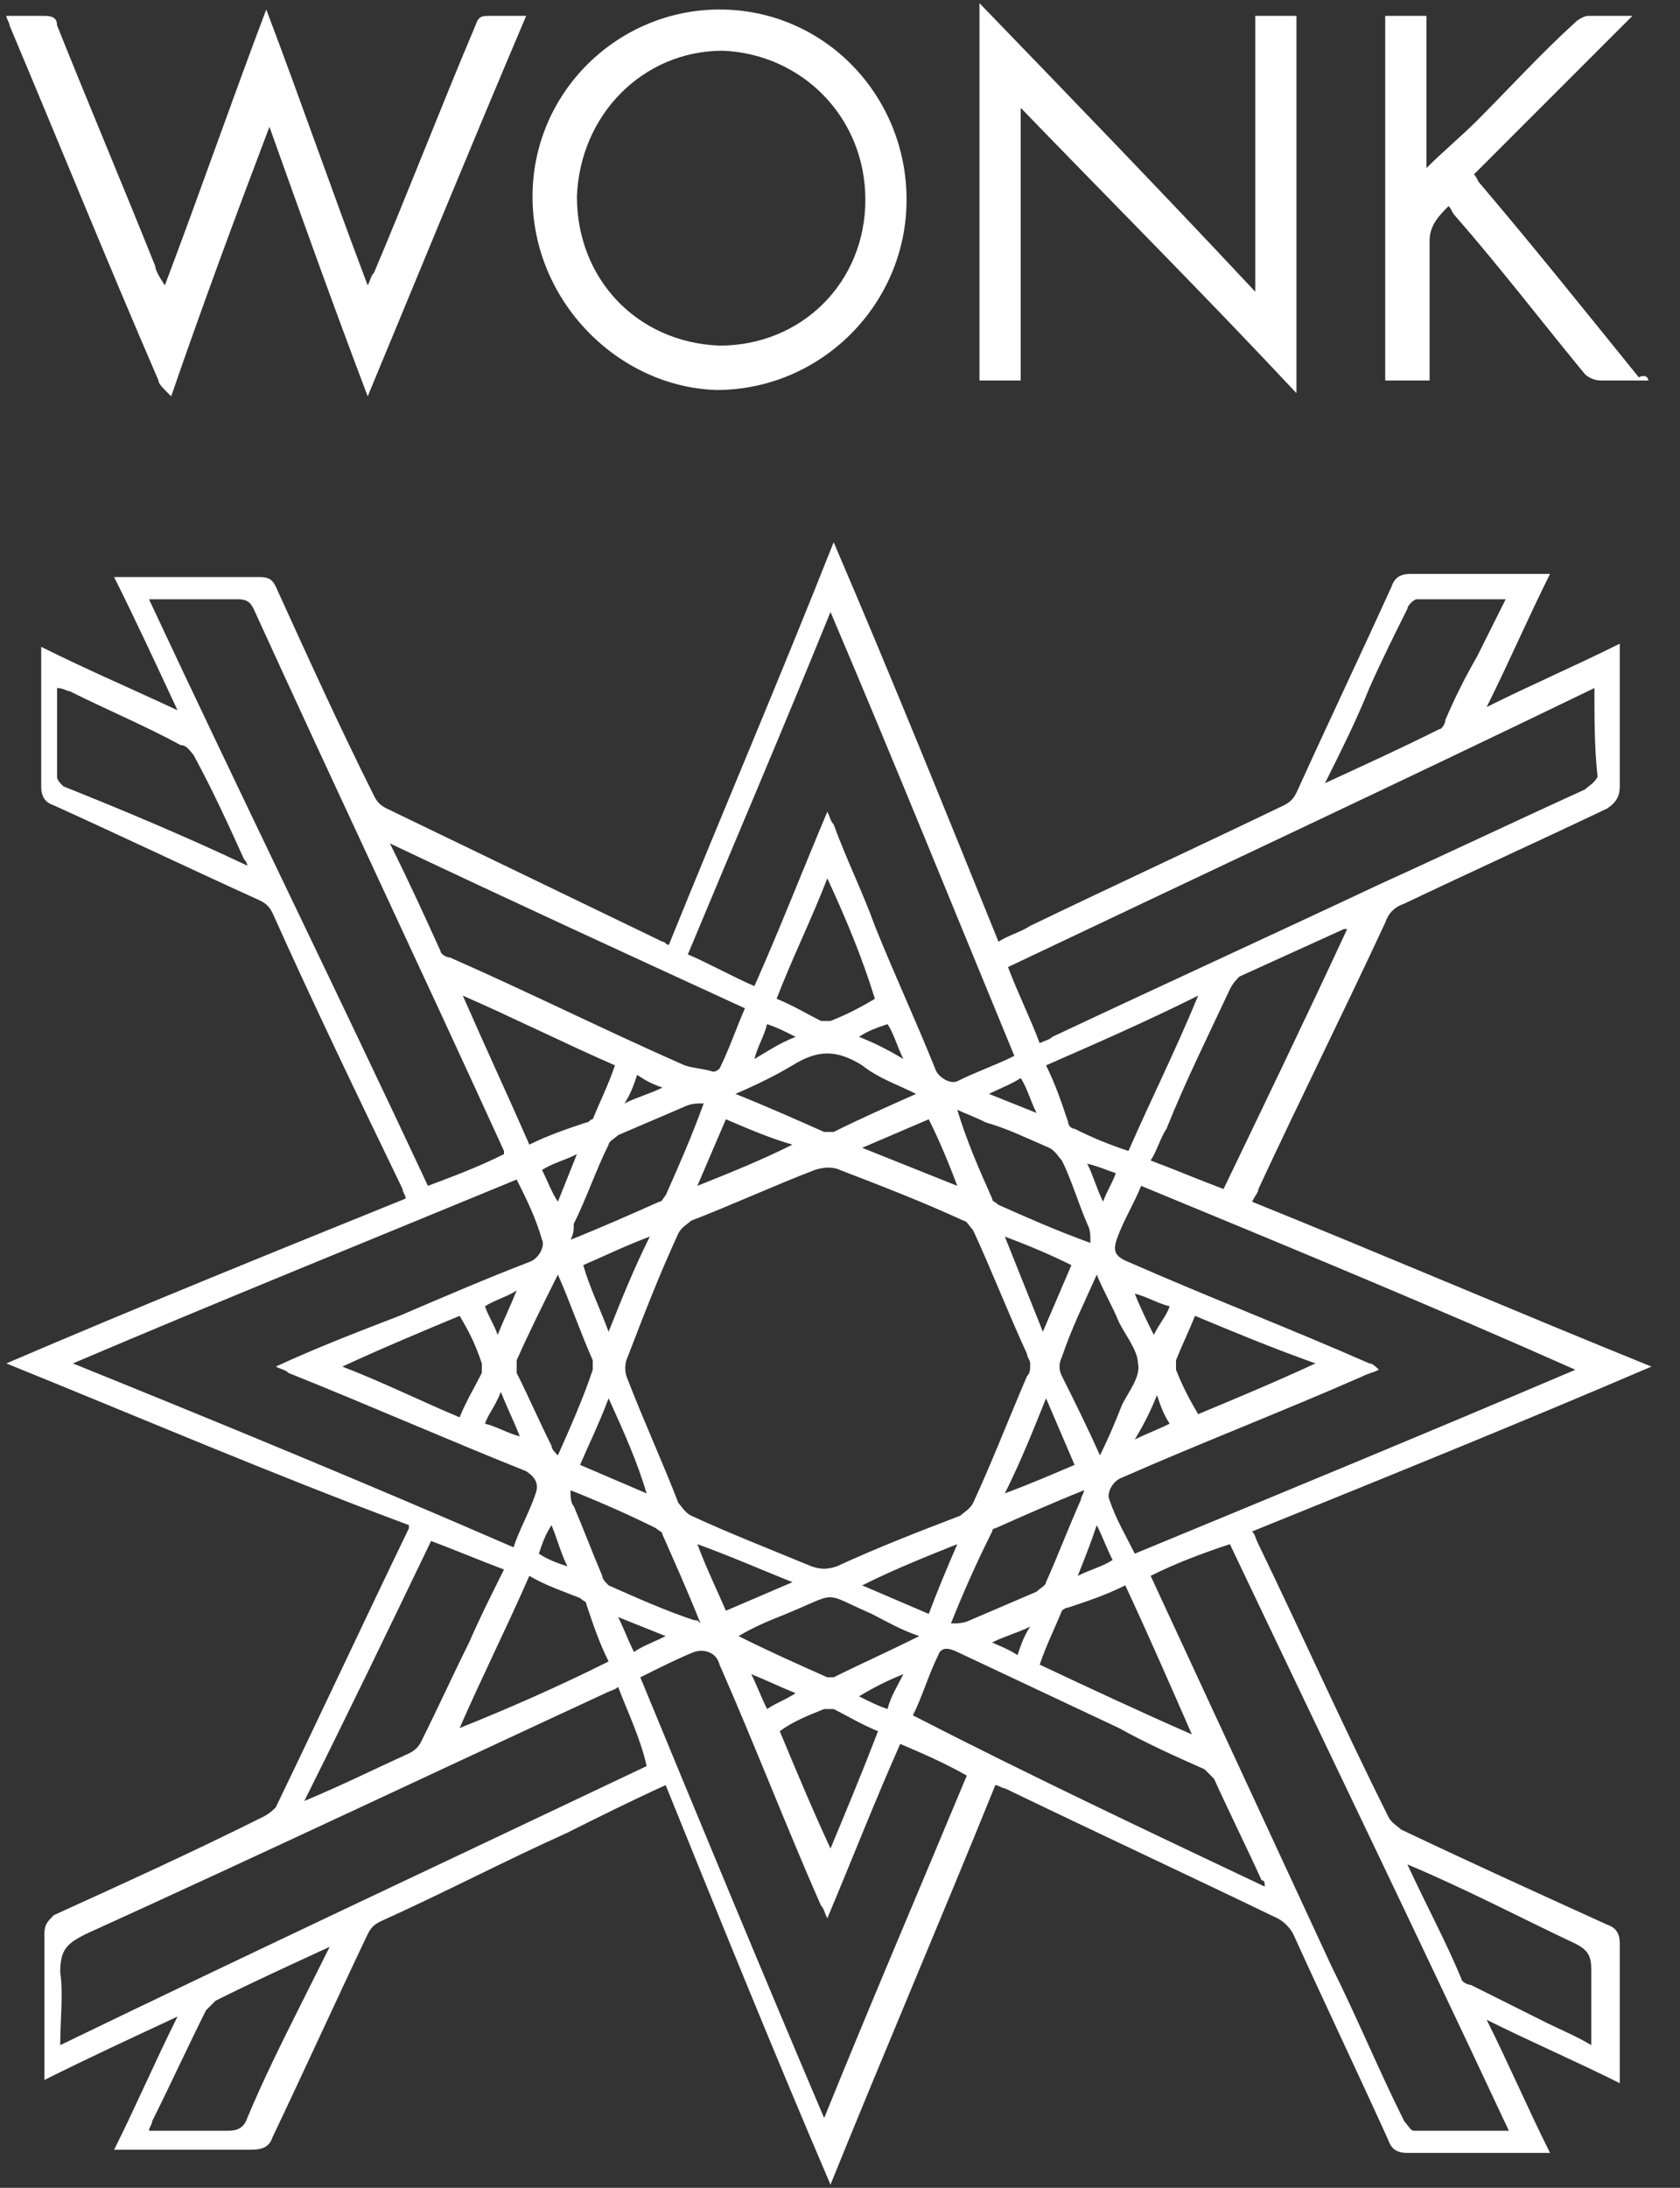 <?xml version="1.0" encoding="utf-8"?>
<!-- Generator: Adobe Illustrator 28.3.0, SVG Export Plug-In . SVG Version: 6.00 Build 0)  -->
<svg version="1.1" id="レイヤー_1" xmlns="http://www.w3.org/2000/svg" xmlns:xlink="http://www.w3.org/1999/xlink" x="0px"
	 y="0px" viewBox="0 0 53 69" style="enable-background:new 0 0 53 69;" xml:space="preserve">
<rect x="0" y="0" width="53" height="69" fill="#333333" stroke="none"/>
<style type="text/css">
	.st0{fill:#FFFFFF;}
</style>
<path class="st0" d="M0.2,0.5c0.4,0,0.8,0,1.2,0c0.3,0,0.4,0.1,0.4,0.3c1,2.5,2.1,5.1,3.1,7.6C4.9,8.5,5,8.7,5.2,9
	c1.1-2.9,2.1-5.8,3.2-8.7c1.1,2.9,2.1,5.8,3.2,8.7c0.1-0.2,0.1-0.3,0.2-0.4c1.1-2.6,2.1-5.2,3.2-7.8c0.1-0.3,0.2-0.3,0.5-0.3
	c0.3,0,0.7,0,1.1,0c-1.7,4-3.3,7.9-5,12c-1.1-2.9-2.1-5.7-3.1-8.5c-1.1,2.9-2.1,5.6-3.1,8.5C5.1,12.2,5,12.1,5,12
	C3.4,8.3,1.9,4.6,0.3,0.8C0.3,0.7,0.2,0.6,0.2,0.5L0.2,0.5z"/>
<path class="st0" d="M52,12c-0.5,0-1,0-1.5,0c-0.2,0-0.4-0.1-0.5-0.2c-1.4-1.7-2.7-3.4-4.1-5c-0.1-0.1-0.1-0.2-0.2-0.3
	c-0.3,0.3-0.6,0.6-0.6,1.1c0,1.3,0,2.7,0,4c0,0.1,0,0.2,0,0.4h-1.4V0.5h1.3v4.8c0.5-0.5,1.1-1,1.6-1.5c1-1,2-2.1,3.1-3.1
	c0.1-0.1,0.3-0.2,0.4-0.2c0.5,0,0.9,0,1.4,0c-1.7,1.7-3.3,3.3-5,5c0.1,0.1,0.1,0.2,0.2,0.3c1.7,2,3.3,4,5,6.1
	C51.9,11.8,52,11.9,52,12L52,12L52,12z"/>
<path class="st0" d="M0.2,43c4.2-1.8,8.4-3.5,12.6-5.2c0-0.1-0.1-0.2-0.1-0.3c-1.4-2.9-2.8-5.8-4.1-8.7c-0.1-0.2-0.2-0.3-0.4-0.4
	c-2.2-1-4.3-2-6.5-3c-0.3-0.1-0.4-0.3-0.4-0.6c0-1.4,0-2.9,0-4.4c1.4,0.7,2.8,1.3,4.3,2c-0.7-1.5-1.3-2.8-2-4.2c0.1,0,0.2,0,0.3,0
	c1.4,0,2.9,0,4.3,0c0.3,0,0.4,0.1,0.5,0.3c1,2.2,2,4.4,3.1,6.6c0.1,0.2,0.2,0.3,0.4,0.4c2.9,1.4,5.8,2.8,8.7,4.2
	c0.1,0,0.1,0.1,0.2,0.1c1.7-4.2,3.5-8.4,5.2-12.7c1.8,4.2,3.5,8.4,5.2,12.6c0.3-0.2,0.7-0.3,1-0.5c2.7-1.3,5.3-2.5,8-3.8
	c0.2-0.1,0.3-0.2,0.4-0.4c1-2.2,2-4.3,3-6.5c0.1-0.3,0.3-0.4,0.6-0.4c1.3,0,2.7,0,4,0h0.4c-0.7,1.4-1.3,2.8-2,4.2
	c1.4-0.7,2.8-1.3,4.2-2c0,0.1,0,0.3,0,0.4c0,1.4,0,2.7,0,4.1c0,0.3-0.1,0.5-0.4,0.7c-2.1,1-4.3,2-6.4,3c-0.3,0.1-0.5,0.3-0.6,0.6
	c-1.3,2.8-2.7,5.6-4,8.4c0,0.1-0.1,0.2-0.2,0.4c4.2,1.7,8.4,3.5,12.6,5.2c-4.2,1.8-8.4,3.5-12.6,5.2c0.1,0.1,0.1,0.2,0.2,0.4
	c1.4,2.9,2.7,5.8,4.1,8.6c0.1,0.2,0.3,0.3,0.4,0.4c2.1,1,4.3,2,6.5,3c0.3,0.1,0.4,0.3,0.4,0.6c0,1.3,0,2.7,0,4v0.4
	c-1.4-0.7-2.8-1.3-4.2-2c0.7,1.4,1.3,2.8,2,4.2c-0.1,0-0.2,0-0.3,0c-1.4,0-2.8,0-4.2,0c-0.3,0-0.5-0.1-0.6-0.4c-1-2.2-2-4.3-3-6.5
	c-0.1-0.2-0.3-0.4-0.5-0.5c-2.9-1.4-5.7-2.7-8.6-4.1c-0.1,0-0.2-0.1-0.3-0.1c-1.7,4.2-3.5,8.4-5.2,12.6c-1.8-4.2-3.5-8.4-5.2-12.6
	c-1.1,0.5-2.1,1-3.1,1.5c-2,0.9-3.9,1.9-5.9,2.8c-0.2,0.1-0.3,0.2-0.4,0.4c-1,2.1-2,4.3-3,6.4c-0.1,0.3-0.3,0.4-0.7,0.4
	c-1.4,0-2.8,0-4.3,0c0.7-1.4,1.3-2.8,2-4.2c-1.5,0.7-2.8,1.3-4.2,2c0-0.1,0-0.2,0-0.3c0-1.4,0-2.9,0-4.3c0-0.3,0.1-0.4,0.3-0.6
	c2.2-1,4.4-2,6.6-3.1c0.2-0.1,0.3-0.2,0.4-0.3c1.4-2.9,2.8-5.9,4.2-8.8c0,0,0-0.1,0-0.1C8.6,46.5,4.4,44.7,0.2,43L0.2,43z M32.5,43
	c0-0.1-0.1-0.2-0.1-0.3c-0.6-1.3-1.1-2.6-1.7-3.9c-0.1-0.1-0.2-0.3-0.3-0.3c-1.3-0.6-2.6-1.1-3.9-1.6c-0.2-0.1-0.5-0.1-0.8,0
	c-1.3,0.5-2.6,1.1-3.9,1.6c-0.1,0.1-0.3,0.2-0.4,0.4c-0.6,1.3-1.1,2.6-1.6,3.9c-0.1,0.2-0.1,0.5,0,0.7c0.5,1.3,1.1,2.6,1.6,3.9
	c0.1,0.1,0.2,0.3,0.4,0.4c1.3,0.6,2.6,1.1,3.8,1.6c0.3,0.1,0.5,0.1,0.8,0c1.3-0.6,2.6-1.1,3.9-1.6c0.1-0.1,0.3-0.2,0.4-0.4
	c0.6-1.3,1.1-2.6,1.7-4C32.5,43.3,32.5,43.2,32.5,43L32.5,43z M16.3,37.2C11.7,39.1,7,41,2.3,43c4.7,1.9,9.3,3.8,13.9,5.8
	c0.2-0.6,0.5-1.1,0.7-1.7c0.1-0.3,0-0.5-0.3-0.7c-2.5-1-5-2.1-7.5-3.1c-0.1-0.1-0.2-0.1-0.4-0.2c1.3-0.6,2.6-1.1,3.9-1.6
	c1.4-0.6,2.8-1.2,4.1-1.7c0.3-0.1,0.5-0.5,0.4-0.7C16.9,38.4,16.6,37.8,16.3,37.2L16.3,37.2z M36,37.4c-0.2,0.5-0.5,1-0.7,1.5
	c-0.2,0.5-0.2,0.7,0.3,0.9c2.5,1.1,5.1,2.1,7.6,3.2c0.1,0,0.2,0.1,0.3,0.2c-0.2,0.1-0.3,0.1-0.5,0.2c-2.5,1.1-5.1,2.1-7.6,3.2
	c-0.3,0.1-0.5,0.5-0.4,0.7c0.2,0.6,0.5,1.1,0.8,1.7c4.6-1.9,9.2-3.8,13.9-5.8C45.2,41.2,40.6,39.3,36,37.4z M19.5,53.2
	c-0.1,0.1-0.2,0.1-0.4,0.2C13.7,55.9,8.2,58.5,2.7,61c-0.6,0.3-0.8,0.5-0.8,1.2c0.1,0.7,0,1.5,0,2.3c6.2-3,12.4-5.9,18.5-8.8
	C20.2,54.8,19.8,54,19.5,53.2z M36.3,49.7c1.9,4.1,3.8,8.2,5.7,12.3c0.8,1.6,1.5,3.3,2.3,4.9c0.1,0.1,0.2,0.3,0.3,0.3c1,0,1.9,0,3,0
	c-2.9-6.2-5.9-12.4-8.8-18.5C37.9,49,37.1,49.3,36.3,49.7z M15.9,36.4c0-0.1,0-0.1,0-0.1c-2.6-5.7-5.3-11.4-7.9-17.1
	c-0.1-0.2-0.2-0.3-0.5-0.3c-0.8,0-1.6,0-2.4,0c-0.1,0-0.2,0-0.4,0c2.9,6.2,5.9,12.3,8.8,18.5C14.3,37.1,15.1,36.8,15.9,36.4
	L15.9,36.4z M50.3,21.7c-6.2,3-12.4,5.9-18.5,8.8c0.3,0.8,0.7,1.6,1,2.4c0.2-0.1,0.3-0.1,0.4-0.2c3.4-1.6,6.9-3.2,10.3-4.8
	c2.2-1,4.3-2,6.5-3c0.1-0.1,0.3-0.2,0.4-0.4C50.3,23.6,50.3,22.7,50.3,21.7L50.3,21.7z M26.1,25.6c0.1,0.2,0.1,0.3,0.2,0.4
	c0.4,1.1,0.9,2.1,1.3,3.2c0.6,1.5,1.3,3,1.9,4.5c0.1,0.3,0.5,0.5,0.7,0.4c0.6-0.3,1.2-0.5,1.8-0.8c-1.9-4.6-3.8-9.3-5.8-14
	c-1.5,3.7-3,7.2-4.5,10.8c0.7,0.3,1.4,0.7,2.1,1C24.6,29.3,25.3,27.5,26.1,25.6L26.1,25.6z M28.4,55c-0.8,1.8-1.5,3.6-2.3,5.5
	c-0.1-0.2-0.1-0.3-0.2-0.4c-1.1-2.5-2.1-5.1-3.2-7.6c-0.1-0.4-0.5-0.5-0.8-0.4c-0.5,0.2-1.1,0.5-1.7,0.8c1.9,4.6,3.8,9.2,5.8,13.9
	c1.5-3.7,3-7.2,4.5-10.8C29.8,55.6,29.1,55.3,28.4,55L28.4,55z M39.9,59.5c0-0.1,0-0.2-0.1-0.2c-0.5-1.1-1-2.1-1.5-3.2
	c-0.1-0.1-0.2-0.2-0.3-0.3c-0.9-0.4-1.8-0.8-2.7-1.3c-1.7-0.8-3.4-1.6-5.1-2.4c-0.2-0.1-0.5-0.2-0.6,0.1c-0.3,0.6-0.5,1.3-0.8,1.9
	C32.5,56,36.1,57.7,39.9,59.5L39.9,59.5z M12.3,26.6c0.6,1.2,1.1,2.3,1.6,3.4c0,0.1,0.2,0.2,0.3,0.2c2.5,1.1,4.9,2.3,7.4,3.4
	c0.3,0.1,0.6,0.1,0.9,0.2c0.1,0,0.2-0.1,0.2-0.1c0.3-0.6,0.5-1.2,0.8-1.9C19.8,30.1,16.1,28.4,12.3,26.6z M42.5,29.3
	c-0.1,0-0.1,0-0.1,0c-1.1,0.5-2.2,1-3.3,1.5c-0.1,0.1-0.2,0.2-0.3,0.4c-0.7,1.5-1.4,2.9-2,4.4c-0.2,0.3-0.3,0.7-0.5,1
	c0.8,0.3,1.5,0.6,2.3,0.9C39.9,34.8,41.2,32.1,42.5,29.3L42.5,29.3z M9.6,56.8c1.2-0.5,2.2-1,3.3-1.5c0.2-0.1,0.3-0.2,0.4-0.4
	c0.5-1,1-2.1,1.5-3.1c0.3-0.7,0.7-1.5,1.1-2.3c-0.8-0.3-1.5-0.6-2.3-0.9C12.3,51.3,11,54,9.6,56.8L9.6,56.8z M7.8,27.3
	c0-0.1-0.1-0.2-0.1-0.2c-0.5-1.1-1-2.2-1.6-3.3c-0.1-0.1-0.2-0.3-0.4-0.3c-1.1-0.6-2.3-1.1-3.5-1.7c-0.1,0-0.2-0.1-0.4-0.1
	c0,1,0,1.9,0,2.8c0,0.1,0.1,0.2,0.2,0.3C4,25.6,5.9,26.4,7.8,27.3L7.8,27.3z M41.8,24.7c1.3-0.6,2.4-1.1,3.6-1.7
	c0.1,0,0.2-0.2,0.2-0.3c0.3-0.7,0.6-1.3,1-2c0.3-0.6,0.6-1.2,0.9-1.8c-1,0-1.9,0-2.8,0c-0.1,0-0.3,0.2-0.3,0.3
	c-0.4,0.8-0.8,1.6-1.2,2.5C42.8,22.7,42.3,23.7,41.8,24.7L41.8,24.7z M10.4,61.4C9.1,62,8,62.5,6.8,63.1c-0.1,0.1-0.2,0.2-0.3,0.3
	c-0.6,1.2-1.1,2.3-1.7,3.5c0,0.1-0.1,0.2-0.1,0.3c0.9,0,1.7,0,2.5,0c0.3,0,0.5-0.1,0.6-0.4c0.5-1.2,1.1-2.4,1.7-3.6
	C9.8,62.6,10.1,62,10.4,61.4L10.4,61.4z M44.4,58.8c0.6,1.3,1.2,2.4,1.7,3.6c0,0.1,0.2,0.2,0.3,0.2c0.8,0.4,1.6,0.8,2.4,1.2
	c0.4,0.2,0.9,0.4,1.4,0.7c0-0.8,0-1.6,0-2.4c0-0.4-0.1-0.6-0.5-0.8C48,60.5,46.3,59.6,44.4,58.8L44.4,58.8z M37.6,54.7
	C37.6,54.7,37.6,54.7,37.6,54.7c-0.7-1.6-1.4-3.2-2.1-4.7c-0.6,0.3-1.2,0.5-1.8,0.7c-0.1,0-0.2,0.1-0.2,0.1
	c-0.2,0.5-0.5,1.1-0.7,1.7C34.5,53.3,36,54,37.6,54.7z M19.2,52.4c-0.3-0.6-0.5-1.2-0.7-1.8c0-0.1-0.1-0.1-0.2-0.2
	c-0.5-0.2-1.1-0.4-1.6-0.7c-0.7,1.6-1.5,3.2-2.2,4.8C16,53.9,17.6,53.2,19.2,52.4L19.2,52.4z M35.6,36.3c0.7-1.6,1.5-3.2,2.2-4.9
	c-1.6,0.8-3.2,1.5-4.8,2.2c0.3,0.6,0.5,1.2,0.7,1.8c0,0.1,0.1,0.2,0.2,0.2C34.5,35.9,35,36.1,35.6,36.3L35.6,36.3z M16.7,36.1
	c0.6-0.3,1.2-0.5,1.8-0.7c0.1,0,0.1-0.1,0.2-0.1c0.2-0.5,0.5-1.1,0.7-1.7c-1.6-0.7-3.2-1.5-4.8-2.2C15.3,33,16,34.5,16.7,36.1z
	 M30,51.2c0.2,0,0.4,0,0.6-0.1c0.7-0.3,1.4-0.6,2.1-0.9c0.1-0.1,0.3-0.2,0.3-0.3c0.4-0.9,0.7-1.7,1.1-2.6c0-0.1,0.1-0.2,0.1-0.3
	c-1,0.4-1.9,0.8-2.8,1.2c-0.1,0-0.1,0.1-0.1,0.1C30.8,49.3,30.4,50.2,30,51.2z M18,47c0,0.2,0,0.4,0.1,0.5c0.3,0.7,0.6,1.5,0.9,2.2
	c0,0.1,0.1,0.2,0.2,0.3c0.9,0.4,1.8,0.8,2.7,1.1c0.1,0,0.1,0,0.2,0.1c-0.4-1-0.8-1.9-1.2-2.8c0-0.1-0.1-0.1-0.2-0.2
	C19.9,47.8,19,47.4,18,47L18,47z M18,39.1c1-0.4,1.9-0.8,2.8-1.2c0.1,0,0.1-0.1,0.2-0.2c0.4-0.9,0.8-1.8,1.2-2.9
	c-0.2,0-0.4,0-0.6,0.1c-0.7,0.3-1.4,0.6-2.1,0.9c-0.1,0.1-0.3,0.2-0.3,0.3c-0.4,0.8-0.7,1.7-1.1,2.5C18.1,38.8,18.1,38.9,18,39.1
	L18,39.1z M30.2,35L30.2,35c0.3,1,0.7,1.9,1.1,2.8c0,0.1,0.1,0.1,0.2,0.2c0.9,0.4,1.8,0.8,2.9,1.2c0-0.3,0-0.4-0.1-0.6
	c-0.3-0.7-0.5-1.4-0.8-2c-0.1-0.1-0.2-0.3-0.4-0.4c-0.7-0.3-1.3-0.6-2-0.8C30.7,35.2,30.4,35.1,30.2,35L30.2,35z M34.7,45.9
	c0.3-0.6,0.5-1.1,0.7-1.6c0.2-0.4,0.6-0.9,0.5-1.3c0-0.4-0.4-0.9-0.6-1.3c-0.2-0.5-0.5-1-0.7-1.5c-0.4,0.9-0.8,1.7-1.1,2.6
	c-0.1,0.2-0.1,0.4,0,0.6C33.9,44.2,34.3,45,34.7,45.9L34.7,45.9z M29,51.6c-0.6-0.2-1.1-0.5-1.5-0.7c-1.6-0.7-1-0.7-2.7,0
	c-0.5,0.2-1,0.4-1.5,0.7c1,0.5,1.9,0.9,2.8,1.3c0.1,0,0.2,0,0.2,0C27.1,52.5,28,52.1,29,51.6L29,51.6z M17.6,40.2
	c-0.5,1-0.9,1.8-1.3,2.7c0,0.1,0,0.3,0,0.4c0.4,0.8,0.7,1.5,1.1,2.3c0,0.1,0.1,0.2,0.2,0.3c0.4-0.9,0.8-1.8,1.1-2.7
	c0-0.1,0-0.2,0-0.3C18.3,42,18,41.1,17.6,40.2L17.6,40.2z M28.9,34.5C28.9,34.5,28.9,34.5,28.9,34.5c-0.6-0.3-1.2-0.5-1.7-0.9
	c-0.8-0.5-1.4-0.5-2.2,0c-0.5,0.3-1.1,0.6-1.8,0.9c1,0.4,1.9,0.8,2.8,1.2c0.1,0,0.2,0,0.3,0C27.1,35.3,28,34.9,28.9,34.5z
	 M26.1,27.7c-0.5,1.3-1.1,2.5-1.6,3.8c0.5,0.2,1,0.5,1.4,0.7c0.1,0,0.2,0,0.3,0c0.5-0.2,0.9-0.4,1.4-0.7
	C27.2,30.2,26.7,29,26.1,27.7z M14.5,41.5c-1.2,0.5-2.4,1-3.7,1.6c1.3,0.5,2.5,1.1,3.7,1.6c0.2-0.5,0.5-1,0.7-1.4c0-0.1,0-0.2,0-0.3
	C15,42.4,14.8,42,14.5,41.5z M27.7,54.6c-0.5-0.2-1-0.5-1.4-0.7c-0.1,0-0.2,0-0.3,0c-0.5,0.2-1,0.4-1.4,0.7c0.5,1.2,1,2.4,1.6,3.7
	C26.7,57.1,27.2,55.9,27.7,54.6L27.7,54.6z M37.7,41.5c-0.2,0.5-0.4,0.9-0.6,1.4c0,0.1,0,0.2,0,0.3c0.2,0.5,0.4,0.9,0.7,1.4
	c1.2-0.5,2.4-1,3.7-1.6C40.1,42.5,38.9,42,37.7,41.5L37.7,41.5z M30.2,37.4c-0.3-0.8-0.6-1.5-0.9-2.1c-0.7,0.3-1.4,0.6-2.1,0.9
	C28.2,36.6,29.2,37,30.2,37.4z M19.2,44.1c-0.3,0.8-0.6,1.4-0.9,2.1c0.7,0.3,1.4,0.6,2.1,0.9C20.1,46.1,19.7,45.2,19.2,44.1z
	 M30.2,48.7c-1,0.4-2,0.8-3,1.3c0.7,0.3,1.4,0.6,2.1,0.9C29.6,50.1,29.9,49.4,30.2,48.7L30.2,48.7z M33.9,46.2
	c-0.3-0.7-0.6-1.4-0.9-2.1c-0.4,1-0.8,2-1.3,3C32.5,46.8,33.2,46.5,33.9,46.2z M22.9,35.3c-0.3,0.7-0.6,1.4-0.9,2.1
	c1-0.4,2-0.8,3-1.3C24.3,35.9,23.6,35.6,22.9,35.3z M19.2,42c0.4-1,0.8-2,1.3-3c-0.8,0.3-1.4,0.6-2.1,0.9
	C18.6,40.6,18.9,41.2,19.2,42L19.2,42z M25,49.9c-1-0.4-1.9-0.8-3-1.2c0.3,0.8,0.6,1.4,0.9,2.1C23.6,50.5,24.3,50.2,25,49.9z
	 M31.7,39c0.4,1,0.8,2,1.2,3c0.3-0.7,0.6-1.4,0.9-2.1C33.2,39.6,32.5,39.3,31.7,39z M31.2,34.5c0.5,0.2,1,0.4,1.5,0.6
	c-0.2-0.4-0.3-0.8-0.5-1.1C31.9,34.2,31.6,34.3,31.2,34.5z M34,49.7c0.4-0.2,0.8-0.3,1.1-0.5c-0.2-0.4-0.3-0.7-0.5-1.1
	C34.4,48.7,34.2,49.2,34,49.7L34,49.7z M18.2,36.4c-0.4,0.2-0.8,0.3-1.1,0.5c0.2,0.4,0.3,0.7,0.5,1C17.8,37.4,18,36.9,18.2,36.4z
	 M21,51.6c-0.5-0.2-1-0.4-1.5-0.6c0.2,0.4,0.3,0.7,0.5,1.1C20.3,51.9,20.6,51.8,21,51.6L21,51.6z M27.1,32.7
	c0.5,0.2,0.9,0.4,1.4,0.7c-0.2-0.4-0.3-0.8-0.5-1.1C27.7,32.4,27.4,32.5,27.1,32.7L27.1,32.7z M35.8,45.4c0.4-0.2,0.7-0.3,1.1-0.5
	c-0.2-0.3-0.3-0.6-0.4-0.9C36.3,44.5,36.1,44.9,35.8,45.4z M28.5,52.8c-0.5,0.2-0.9,0.4-1.4,0.7c0.4,0.2,0.6,0.3,0.9,0.4
	C28.1,53.5,28.3,53.2,28.5,52.8z M15.3,44.9c0.4,0.1,0.7,0.3,1.1,0.4c-0.2-0.5-0.4-0.9-0.6-1.4C15.6,44.4,15.4,44.6,15.3,44.9z
	 M15.3,41.2c0.1,0.3,0.3,0.6,0.4,0.9c0.2-0.5,0.4-0.9,0.6-1.4C16,40.9,15.6,41,15.3,41.2L15.3,41.2z M36.9,41.2
	c-0.4-0.1-0.7-0.3-1.1-0.4c0.2,0.5,0.4,0.9,0.6,1.3C36.6,41.7,36.8,41.5,36.9,41.2z M25.1,53.4c-0.5-0.2-0.9-0.4-1.4-0.6
	c0.2,0.4,0.3,0.7,0.5,1.1C24.5,53.7,24.8,53.6,25.1,53.4L25.1,53.4z M25.1,32.7c-0.4-0.2-0.6-0.3-0.9-0.4c-0.1,0.4-0.3,0.7-0.4,1.1
	C24.3,33.1,24.6,32.9,25.1,32.7L25.1,32.7z M17.9,49.4c-0.2-0.4-0.3-0.8-0.5-1.3c-0.2,0.3-0.3,0.6-0.4,0.9
	C17.3,49.2,17.6,49.3,17.9,49.4L17.9,49.4z M32.1,52.2c0.1-0.3,0.2-0.6,0.4-0.9c-0.4,0.2-0.8,0.3-1.2,0.5
	C31.5,51.9,31.8,52,32.1,52.2z M20.1,33.9c-0.1,0.3-0.2,0.6-0.4,0.9c0.4-0.2,0.8-0.3,1.2-0.5C20.6,34.2,20.4,34.1,20.1,33.9
	L20.1,33.9z M34.3,36.7c0.2,0.4,0.3,0.8,0.5,1.2c0.1-0.3,0.3-0.6,0.4-0.9C34.9,36.9,34.7,36.8,34.3,36.7z"/>
<path class="st0" d="M16.8,6.2c0-3.3,2.7-5.9,5.9-5.9c3.3,0,5.9,2.7,5.9,6c0,3.3-2.7,6-6,6C19.5,12.2,16.8,9.5,16.8,6.2L16.8,6.2z
	 M18.2,6.2c0,2.6,1.9,4.6,4.5,4.7c2.6,0,4.6-2,4.6-4.6c0-2.6-2-4.6-4.5-4.7C20.3,1.6,18.3,3.6,18.2,6.2L18.2,6.2z"/>
<path class="st0" d="M32.2,3.4V12h-1.3V0.1c2.9,3,5.8,6,8.7,9.1V0.5h1.3v11.9C38,9.3,35.1,6.4,32.2,3.4L32.2,3.4L32.2,3.4z"/>
</svg>
